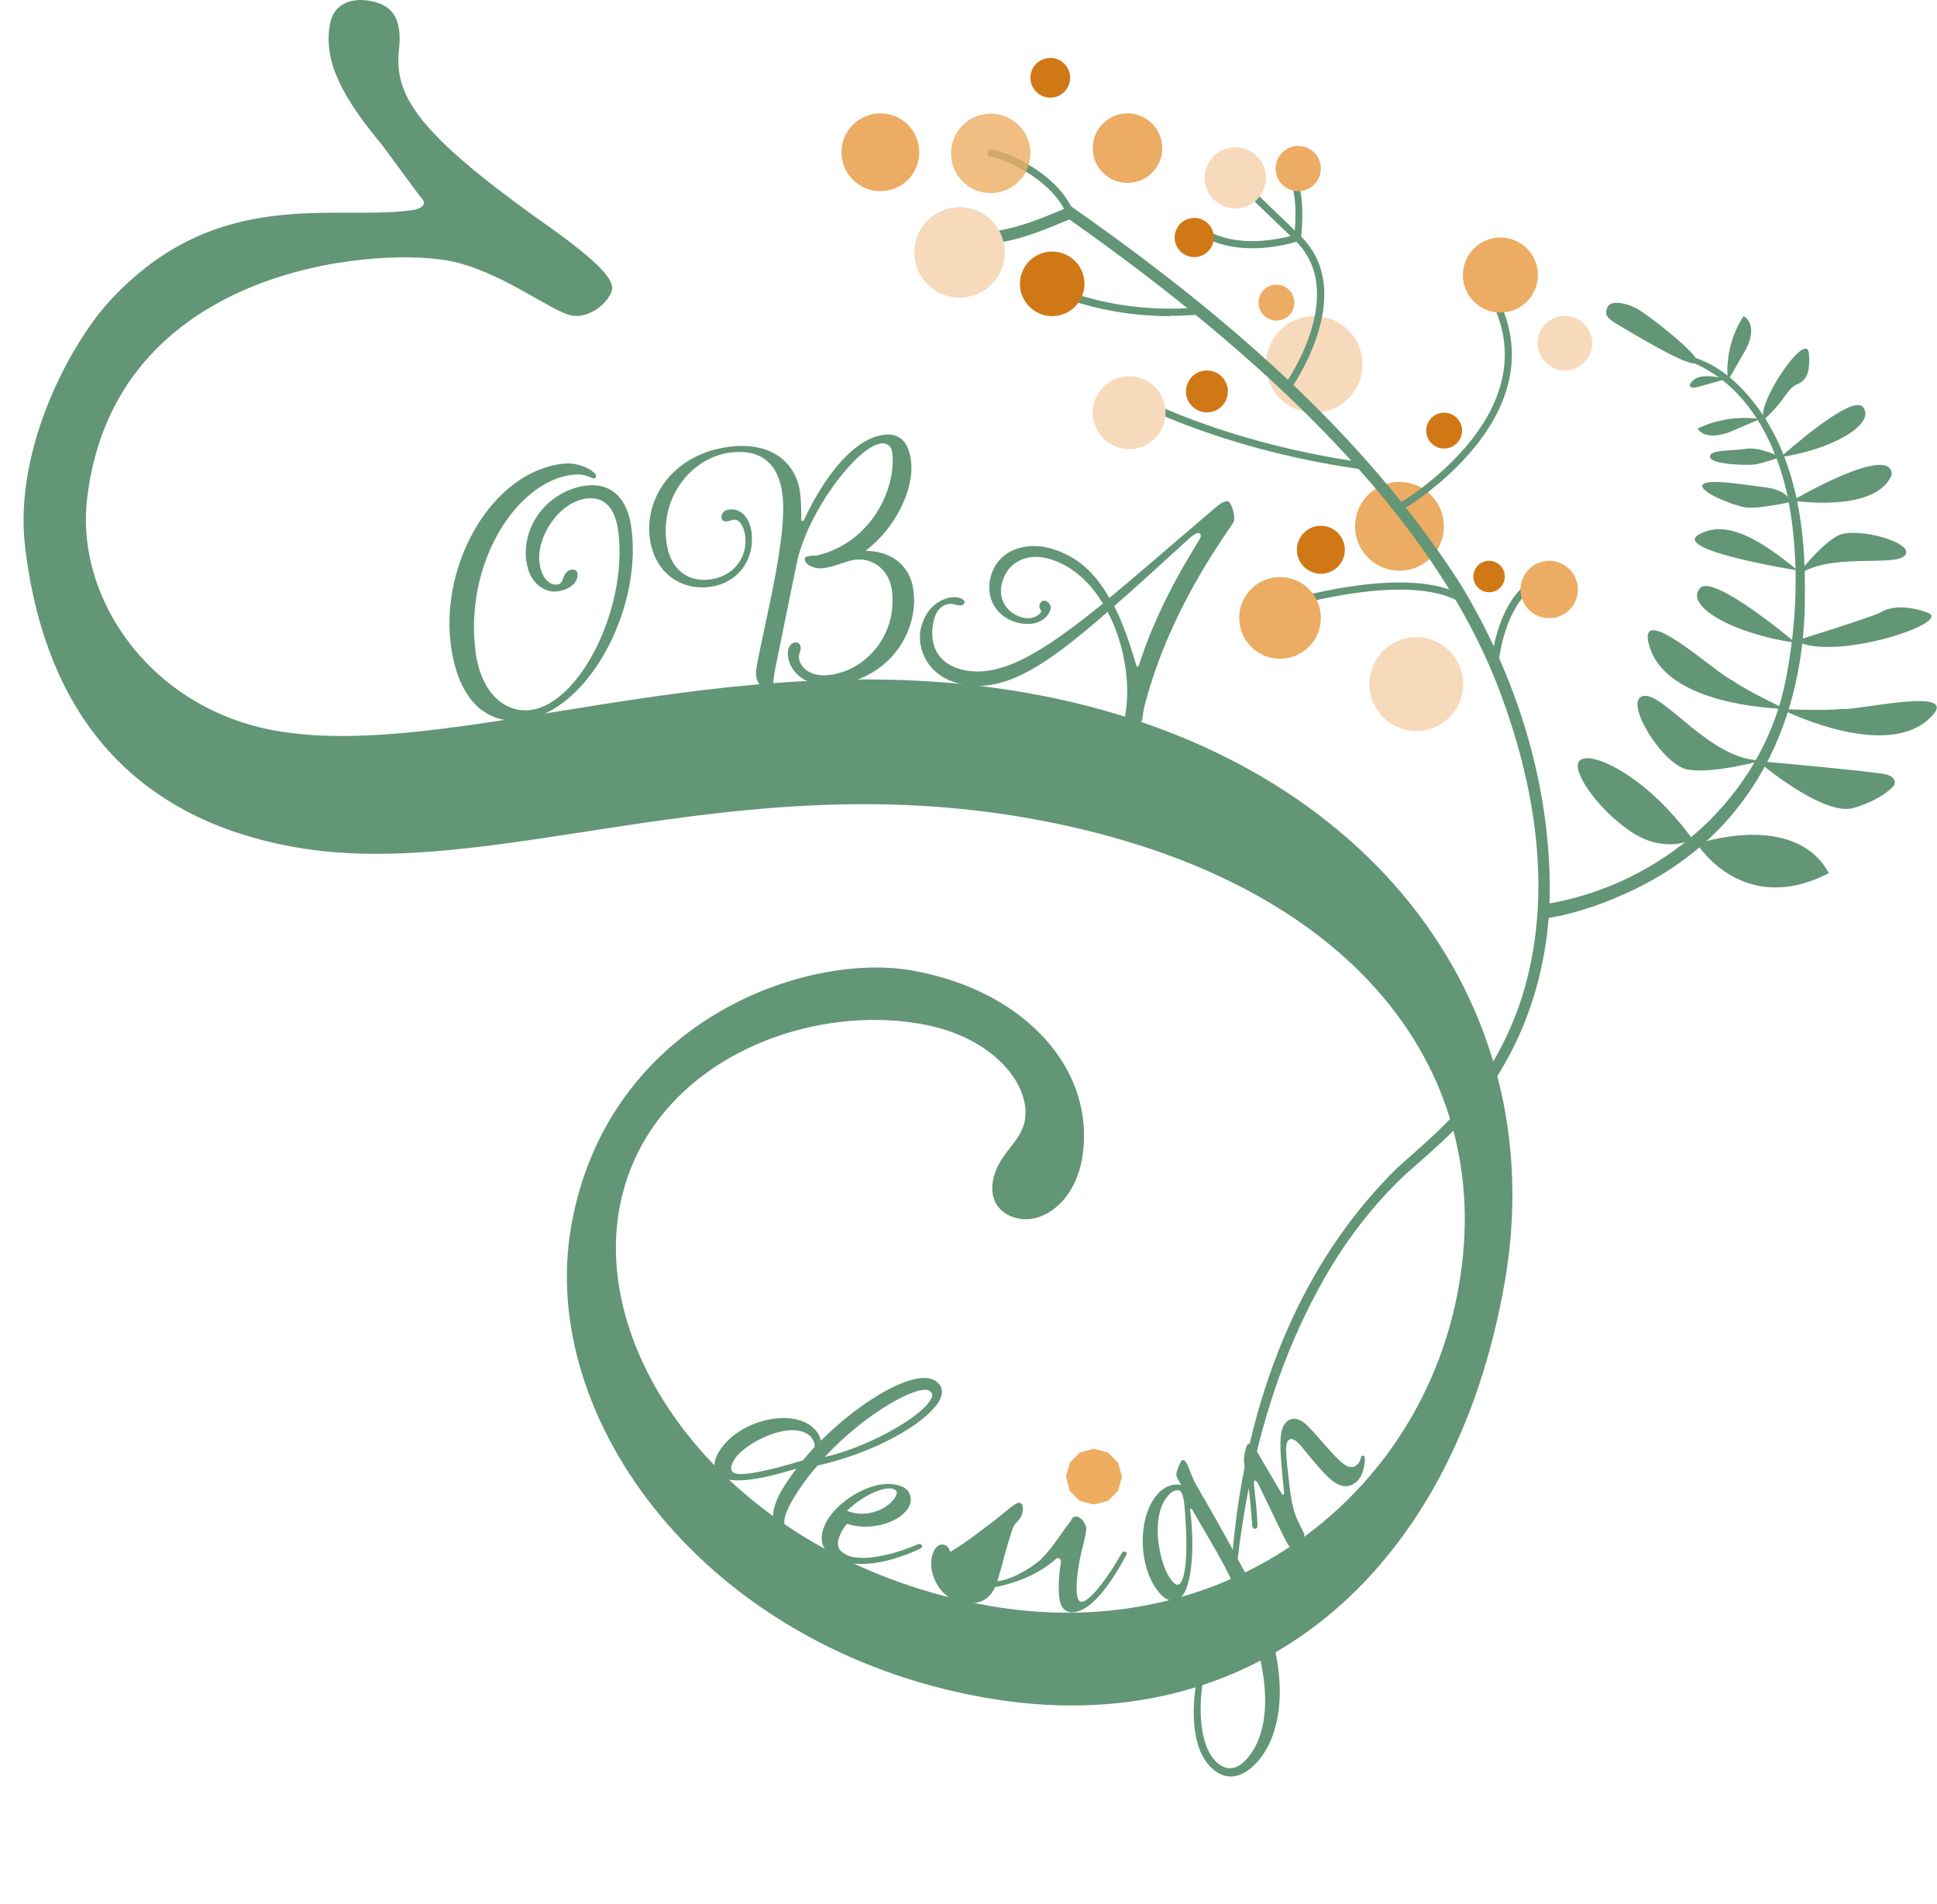 <?xml version="1.0" encoding="UTF-8"?>
<svg id="_レイヤー_1" data-name="レイヤー 1" xmlns="http://www.w3.org/2000/svg" width="70.23" height="69.01" xmlns:xlink="http://www.w3.org/1999/xlink" viewBox="0 0 70.23 69.01">
  <defs>
    <style>
      .cls-1 {
        fill: #f7d9bc;
      }

      .cls-2 {
        fill: #eead61;
      }

      .cls-3 {
        fill: #629676;
      }

      .cls-4 {
        fill: #d07816;
      }

      .cls-5 {
        opacity: .8;
      }

      .cls-5, .cls-6 {
        fill: #ecac63;
      }

      .cls-7 {
        fill: url(#_名称未設定グラデーション_25);
      }

      .cls-8 {
        fill: none;
      }
    </style>
    <linearGradient id="_名称未設定グラデーション_25" data-name="名称未設定グラデーション 25" x1="-7.01" y1="4" x2="50.94" y2="75.94" gradientUnits="userSpaceOnUse">
      <stop offset="0" stop-color="#eeb257"/>
      <stop offset="0" stop-color="#ebb157"/>
      <stop offset=".1" stop-color="#c6aa5f"/>
      <stop offset=".19" stop-color="#a7a366"/>
      <stop offset=".3" stop-color="#8e9e6c"/>
      <stop offset=".41" stop-color="#7a9a70"/>
      <stop offset=".55" stop-color="#6c9873"/>
      <stop offset=".71" stop-color="#649675"/>
      <stop offset="1" stop-color="#629676"/>
    </linearGradient>
  </defs>
  <g>
    <g>
      <path class="cls-3" d="m19.08,20.34c-.17-1.38.89-2.59,2.2-2.74.85-.09,1.48.41,1.62,1.59.37,2.95-1.61,6.65-3.98,6.92-1.38.15-2.34-.84-2.58-2.78-.36-2.94,1.52-6.24,4.08-6.52.63-.07,1.17.29,1.19.43,0,.05-.02.1-.08.1-.12.01-.25-.19-.77-.13-1.99.22-3.93,3.15-3.52,6.4.18,1.44,1.01,2.24,1.98,2.13,1.78-.2,3.54-3.66,3.2-6.46-.11-.87-.51-1.28-1.13-1.21-1.03.11-1.85,1.41-1.73,2.33.07.57.38.82.63.79.12-.01.19-.08.22-.21.06-.16.13-.31.33-.33.12-.01.19.04.2.17.03.25-.24.56-.75.62-.47.05-1.01-.33-1.1-1.08Z"/>
      <path class="cls-3" d="m31.94,16.08c-.85.09-2.68,2.48-3.06,4.37l-.78,3.83c-.11.56-.02.74-.2.76-.14.02-.44-.23-.48-.5-.02-.2.01-.41.12-.92l.33-1.56c.37-1.73.61-3.22.5-4.13-.14-1.14-.79-1.65-1.85-1.53-1.37.15-2.57,1.53-2.36,3.23.12.99.75,1.47,1.55,1.38.91-.1,1.4-.83,1.31-1.57-.05-.42-.25-.62-.41-.6-.09.01-.15.05-.25.06-.12.01-.19-.03-.2-.13-.02-.15.09-.28.28-.3.44-.05.74.31.81.83.12.99-.5,1.86-1.55,1.98-1.1.12-1.99-.59-2.14-1.78-.19-1.56.95-3.08,2.93-3.31,1.6-.18,2.4.69,2.52,1.68.04.34.04.61.04.94,0,.08.06.12.11.02.74-1.59,1.82-2.95,2.9-3.07.51-.06.88.21.97.94.13,1.04-.57,2.45-1.65,3.27.92,0,1.63.52,1.74,1.44.19,1.5-.87,3.2-2.87,3.42-.97.11-1.6-.42-1.68-1.04-.04-.31.11-.48.24-.5.12-.01.2.04.22.16.02.15-.08.2-.06.41.04.36.45.69,1.09.61,1.33-.15,2.48-1.45,2.28-3.06-.1-.79-.73-1.19-1.32-1.12-.35.04-.75.26-1.19.31-.26.03-.63-.1-.65-.32,0-.08.01-.14.43-.14,1.98-.46,2.9-2.43,2.74-3.74-.03-.25-.21-.35-.44-.33Z"/>
      <path class="cls-3" d="m34.97,21.85c-.02.08-.11.13-.33.07-.27-.09-.63.02-.77.52-.2.77,0,1.55.95,1.82,1.35.37,2.87-.51,5.17-2.38-.47-.78-1.14-1.4-1.98-1.63-.73-.2-1.47.08-1.68.88-.16.59.18,1.1.72,1.25.38.11.67-.1.7-.21.01-.04-.09-.12-.06-.24.02-.09.11-.18.21-.15.1.03.23.14.19.3-.1.38-.57.67-1.24.48-.69-.19-1.14-.85-.93-1.65.25-.96,1.24-1.29,2.17-1.03,1,.28,1.65.94,2.13,1.8,1.09-.9,2.33-1.99,3.84-3.27.22-.2.41-.26.46-.24.13.04.27.51.22.72-.06.21-2.25,2.92-3.23,6.65-.08.3-.06.42-.1.55-.02.09-.09.15-.22.18-.13.03-.24.06-.31.04-.1-.03-.12-.13-.1-.29.23-1.1.02-2.63-.62-3.84-2.29,2-3.83,3.03-5.46,2.58-1.17-.33-1.48-1.38-1.3-2.03.24-.92,1.01-1.16,1.37-1.06.15.04.22.11.2.19Zm6.34,2.21c.81-2.49,2.17-4.42,2.22-4.59.02-.08-.01-.13-.04-.14-.06-.02-.16,0-.36.18-1.03.93-1.91,1.75-2.73,2.46.32.64.57,1.37.79,2.13.05.13.09.06.12-.03Z"/>
    </g>
    <path class="cls-3" d="m16.19,9.44c-2.74-.48-12.04.28-13.03,8.62-.44,3.69,2.35,7.64,6.84,8.43,6.48,1.14,16.35-3.29,27.24-1.37,12.22,2.15,19.12,11.17,17.31,21.4-1.86,10.56-9.12,16.74-18.85,15.02-10.14-1.79-16.22-10.1-14.99-17.09,1.3-7.4,8.44-9.95,12.35-9.27,4.16.73,6.72,3.67,6.17,6.83-.26,1.5-1.35,2.33-2.27,2.17-.67-.12-1.09-.62-.96-1.37.18-1,1.01-1.36,1.16-2.2.22-1.25-1.1-3.02-3.76-3.49-4.41-.78-10.04,1.58-10.95,6.73-1,5.65,4.34,12.76,13.4,14.36,8.65,1.52,15.71-4,17.04-11.57,1.42-8.06-4.13-14.96-15.61-16.98-10.89-1.92-19.44,2.32-26.59,1.05S1.44,24.28.91,19.83c-.43-3.65,1.73-7.47,3.06-8.91,3.93-4.28,8.26-2.86,11.09-3.32.36-.11.39-.27.17-.48l-1.38-1.87c-1.34-1.61-2.14-2.95-1.89-4.36.13-.75.77-.98,1.44-.86.75.13,1.19.55,1.07,1.73-.21,1.68.67,3.03,4.93,6.1,2.14,1.49,2.87,2.22,2.79,2.64s-.79,1.06-1.45.94c-.75-.13-2.62-1.66-4.53-2Z"/>
    <g>
      <path class="cls-3" d="m28.87,53.24c-1.38.43-2.35.55-2.74.29-.35-.24-.25-.64,0-1,.69-1.01,2.4-1.44,3.23-.87.23.16.37.37.4.57,1.56-1.56,3.49-2.63,4.16-2.17.28.19.31.48.08.81-.53.77-2.25,1.78-4.36,2.26-.23.26-.45.54-.65.84-.67.99-.65,1.38-.38,1.57.14.1.25.1.29.12.01,0,.03.04.01.06-.04.05-.31.03-.52-.11-.44-.3-.58-.83.17-1.93.1-.14.19-.28.31-.43Zm.24-.3c.14-.17.28-.33.43-.49,0-.15-.07-.33-.24-.45-.72-.49-2.25.3-2.64.86-.18.26-.19.44-.07.52.24.17,1.3-.07,2.52-.44Zm.78-.12c1.44-.31,3.35-1.35,3.8-2,.14-.2.15-.31.01-.4-.36-.25-2.25.73-3.81,2.41Z"/>
      <path class="cls-3" d="m30.69,56.37c.55.25,1.63.02,2.52-.36.1-.04.12-.05.17-.03.03.01.07.07.05.11-.01.03-.05.03-.1.07-1.22.55-2.26.68-2.94.37-.61-.28-.73-.71-.47-1.28.4-.86,1.89-1.77,2.81-1.35.27.12.36.44.24.69-.27.59-1.41.94-2.26.65-.11.12-.19.26-.25.4-.16.35-.08.58.23.72Zm1.74-2.38c-.32-.15-1.16.22-1.72.78.75.3,1.57-.1,1.78-.56.05-.11.03-.17-.06-.21Z"/>
      <path class="cls-7" d="m35.38,57.51c-.45-.06-.86-.23-1.13-.46-.04.06-.05.1-.06.18-.04.26.33.55.62.59.25.03.42-.08.56-.31Zm-.91-1.01v.06c-.02.11-.05.18-.07.24.15.26.55.42,1.03.49h.06s.16-.44.16-.44c.14-.47.35-1.13.49-1.5.02-.03,0-.03-.02,0-.4.27-1.15.82-1.65,1.14Z"/>
      <path class="cls-3" d="m36.07,57.56c-.21.41-.53.63-1.16.54-.81-.12-1.22-.99-1.14-1.57.05-.37.24-.56.42-.54.14.02.22.12.26.27.32-.19.65-.41,1.18-.82.37-.26.72-.56,1.02-.8.18-.13.24-.17.32-.16.09.01.14.14.11.3-.04.31-.24.37-.33.56-.09.19-.3.91-.44,1.47-.06.18-.1.36-.15.51.46-.04,1.1-.39,1.54-.75.51-.51.7-.89,1.12-1.43.04-.1.09-.15.15-.16.18-.04.37.2.41.38.02.09-.02.27-.08.54-.24.87-.31,1.65-.24,1.97.04.18.11.21.2.19.33-.08.98-.99,1.37-1.69.06-.09.08-.12.11-.12.05-.01.1,0,.11.05,0,.03,0,.06-.04.12-.6,1.11-1.22,1.88-1.78,2.01-.27.06-.52-.02-.6-.39-.08-.33-.04-1.01.04-1.41,0-.12-.08-.17-.16-.14-.59.54-1.38.88-2.26,1.05Z"/>
      <path class="cls-3" d="m45.28,57.25c1.63,3.18,1.3,5.7.17,6.76-.53.5-1.09.54-1.59.01-1.06-1.11-.61-4.36.92-6.47-.24-.52-.53-1.08-.89-1.68l-.68-1.17s-.07-.02-.06.03c.18,1.37.06,2.81-.33,3.17-.25.23-.53.12-.74-.11-.84-.89-.88-2.91-.02-3.72.23-.21.51-.29.77-.24l-.13-.22c-.07-.12-.06-.2.01-.39.06-.16.11-.25.13-.27.03-.03.08-.03.12.01.11.11.18.39.35.76.26.48.74,1.23,1.86,3.34l.09.19Zm-2.88-3.08c-.74.7-.39,2.63.12,3.17.11.11.19.14.26.07.21-.2.27-1.13.22-1.96-.04-.99-.09-1.26-.19-1.38-.07-.08-.25-.06-.41.09Zm2.71,9.69c.79-.75,1.31-2.65-.24-6.1-1.48,2.11-1.7,5.13-.82,6.06.38.41.77.32,1.06.04Z"/>
      <path class="cls-3" d="m49.36,52.78s.07-.02.1,0c.07.06,0,.65-.22.88-.27.28-.62.33-1.07-.1-.49-.47-.91-1.07-1.1-1.25-.17-.16-.28-.18-.36-.09-.1.1-.11.36,0,1.26.11,1.05.19,1.37.44,1.84l.1.21c.07.11.08.21-.22.52-.08.08-.17.11-.25.04-.07-.06-.15-.21-.35-.62l-.81-1.68c-.1-.18-.18-.15-.15.05.04.36.11,1.03.12,1.4.01.1,0,.13-.03.16-.03.03-.08.03-.11,0-.02-.02-.04-.04-.05-.11-.05-.69-.11-1.48-.28-2.18-.06-.29.06-.69.12-.75.04-.04.09-.05.18.04.07.06.19.27.34.54l.67,1.14c.1.18.15.12.12-.04-.16-1.58-.2-2.19.08-2.48.19-.2.47-.17.76.11.3.29.83.95,1.16,1.26.32.31.52.31.68.14.13-.13.09-.25.15-.31Z"/>
      <polygon class="cls-2" points="40.17 52.65 39.66 52.52 39.16 52.65 38.79 53.02 38.65 53.53 38.78 54.04 39.15 54.41 39.66 54.54 40.17 54.41 40.54 54.04 40.68 53.53 40.54 53.03 40.17 52.65"/>
    </g>
    <circle class="cls-6" cx="50.74" cy="19.08" r="1.61"/>
    <circle class="cls-1" cx="47.65" cy="13.21" r="1.75"/>
    <path class="cls-3" d="m44.61,60.41c-.3-6.45,1.33-13.48,6.09-18.11.96-.86,1.97-1.69,2.73-2.75.77-1.03,1.36-2.18,1.75-3.4,1.17-3.72.49-7.76-.9-11.34-2.7-6.89-9.66-12.74-15.6-16.92,0,0,.22.01.22.01-1.24.52-2.58,1.12-3.95.9-.2-.05-.42-.18-.52-.38-.02-.05,0-.11.04-.13.02-.01.04-.01.06,0,.19.04.34.07.51.1,1.26.16,2.53-.39,3.66-.87,0,0,.12-.05.12-.05l.1.07c5.34,3.75,10.45,8.07,14.01,13.6,2.05,3.36,3.29,7.28,3.26,11.24-.03,2.64-.84,5.31-2.45,7.41-.78,1.07-1.8,1.91-2.78,2.78-.94.88-1.76,1.89-2.46,2.97-2.78,4.39-3.79,9.72-3.88,14.87h0Z"/>
    <path class="cls-3" d="m56.01,32.78c4.23-.68,7.91-3.87,8.74-8.16.41-2.08.49-4.29.11-6.39-.38-2.04-1.44-4.2-3.43-5.06-.06-.02-.09-.08-.06-.13.02-.05.07-.07.12-.06,1.06.36,1.87,1.22,2.48,2.14,1.19,1.87,1.49,4.14,1.47,6.32.05,4.63-1.89,8.75-6.2,10.81-1,.48-2.03.85-3.15,1.04-.14.02-.27-.07-.3-.21-.03-.15.08-.29.23-.3h0Z"/>
    <path class="cls-3" d="m61.53,30.59s1.65,2.68,4.78,1.06c-1.26-2.28-4.78-1.06-4.78-1.06Z"/>
    <path class="cls-3" d="m63.74,27.6s2.36,2.01,3.46,1.69,1.48-.83,1.48-.83c0,0,.12-.27-.27-.38s-4.67-.49-4.67-.49Z"/>
    <path class="cls-3" d="m64.56,25.7c1.21.58,4.01,1.62,5.38.36s-2.69-.27-3.19-.36c-.55.08-2.2,0-2.2,0Z"/>
    <path class="cls-3" d="m64.71,25.7c-1.35-.05-4.34-.43-4.9-2.25s2.5,1.04,2.98,1.2c.44.34,1.93,1.05,1.93,1.05Z"/>
    <path class="cls-3" d="m65.1,23.23c1.41.77,5.75-.67,4.79-1.02s-1.5-.14-1.73,0-3.06,1.02-3.06,1.02Z"/>
    <path class="cls-3" d="m65.1,20.92c1.11-.94,3.58-.34,3.97-.79s-1.76-1.05-2.42-.72-1.55,1.51-1.55,1.51Z"/>
    <path class="cls-3" d="m63.92,27.56c-1.85.08-3.59-2.48-4.34-2.33s.68,2.47,1.58,2.66,2.76-.33,2.76-.33Z"/>
    <path class="cls-3" d="m64.98,18.15c.76.1,3.1.29,3.61-.94,0-1.18-3.61.94-3.61.94Z"/>
    <path class="cls-3" d="m65.1,23.3c-2.22-.31-4.05-1.33-3.46-1.98.48-.54,3.46,1.98,3.46,1.98Z"/>
    <path class="cls-3" d="m65.59,12.85c-.05-1.02-2.02,1.96-1.61,2.34.75-.67.8-1.11,1.2-1.27s.44-.61.41-1.07Z"/>
    <path class="cls-3" d="m62.65,13.81c-.15-1.38.57-2.35.57-2.35,0,0,.54.26.1,1.17l-.67,1.17Z"/>
    <path class="cls-3" d="m63.82,15.19c-1.31-.19-2.27.35-2.27.35,0,0,.23.45,1.12.14l1.15-.49Z"/>
    <path class="cls-3" d="m58.3,11.11c-.18.33.03.47.46.72.47.27,2.6,1.58,2.77,1.31.15-.24-1.87-1.81-2.25-1.99s-.86-.26-.98-.04Z"/>
    <path class="cls-3" d="m61.37,30.43s-.99.53-2.19-.25-2.23-2.24-1.92-2.59,1.52.22,2.51,1.08,1.6,1.76,1.6,1.76Z"/>
    <path class="cls-3" d="m64.56,16.57c1.91-.28,3.48-1.22,2.98-1.82-.41-.49-2.98,1.82-2.98,1.82Z"/>
    <path class="cls-3" d="m65.18,20.68c-1.36-1.12-2.59-1.87-3.59-1.3s3.59,1.3,3.59,1.3Z"/>
    <path class="cls-3" d="m64.91,18.2s-.04-.42-.89-.53-2.15-.33-2.29-.09,1.07.73,1.53.81,1.65-.19,1.65-.19Z"/>
    <path class="cls-3" d="m64.56,16.57s-.75-.38-1.25-.3-1.36.02-1.31.3,1.36.3,1.61.27.95-.27.95-.27Z"/>
    <path class="cls-3" d="m62.59,13.74s-.86-.25-1.18.03-.03.31.14.26,1.04-.29,1.04-.29Z"/>
    <path class="cls-3" d="m54.2,24.19s0,0-.01,0c-.07,0-.12-.07-.12-.14,0-.11.23-2.71,1.94-3.25.07-.02.14.02.16.08.02.07-.02.14-.08.16-1.54.49-1.76,3-1.76,3.03,0,.07-.06.12-.13.12Z"/>
    <path class="cls-3" d="m46.25,22.14c-.05,0-.11-.03-.12-.09-.02-.07.02-.14.08-.16.2-.06,4.83-1.53,6.9-.26.06.04.08.12.04.18-.04.06-.12.08-.18.04-1.97-1.21-6.64.27-6.69.28-.01,0-.03,0-.04,0Z"/>
    <path class="cls-3" d="m50.72,18.54s-.09-.02-.11-.07c-.04-.06-.01-.14.05-.18.06-.03,5.5-3.19,3.43-7.34-.03-.06,0-.14.06-.17.06-.03.14,0,.17.06,2.17,4.37-3.48,7.65-3.53,7.68-.02.01-.04.02-.06.02Z"/>
    <path class="cls-3" d="m49.43,17.02s-.01,0-.02,0c-5.69-.79-9.05-2.83-9.08-2.85-.06-.04-.08-.12-.04-.18.04-.06.12-.08.18-.04.03.02,3.35,2.03,8.98,2.82.07,0,.12.08.11.15,0,.06-.06.11-.13.11Z"/>
    <path class="cls-3" d="m46.67,14.18s-.05,0-.08-.02c-.06-.04-.07-.12-.03-.18.02-.03,2.39-3.34.39-5.27l-2.11-2.03c-.05-.05-.05-.13,0-.18.05-.05.13-.05.18,0l2.11,2.03c2.17,2.09-.33,5.57-.36,5.61-.03.03-.06.05-.1.05Z"/>
    <path class="cls-3" d="m45.4,9c-.63,0-1.34-.12-1.94-.54-.06-.04-.07-.12-.03-.18.04-.06.12-.07.18-.03,1.18.83,2.93.38,3.32.27.04-.36.15-1.77-.33-2.28-.05-.05-.05-.13,0-.18.05-.05.13-.05.18,0,.63.67.4,2.49.39,2.57v.08s-.09.03-.09.03c-.05.02-.79.26-1.69.26Zm1.64-.39h0,0Z"/>
    <path class="cls-3" d="m38.79,7.83s-.1-.03-.12-.08c-.6-1.37-2.53-2.08-2.73-2.07-.07.01-.13-.04-.14-.11-.01-.07.04-.14.11-.15.24-.03,2.33.69,3,2.22.03.07,0,.14-.07.17-.02,0-.03.01-.05.01Z"/>
    <path class="cls-3" d="m42.43,11.46c-2.93,0-4.77-1.06-4.85-1.11-.06-.04-.08-.12-.05-.18.04-.06.11-.08.18-.05.02.01,2.32,1.34,5.81,1.02.07,0,.13.05.14.12,0,.07-.05.13-.12.14-.38.03-.75.05-1.11.05Z"/>
    <circle class="cls-5" cx="35.92" cy="5.56" r="1.44"/>
    <circle class="cls-6" cx="47.07" cy="6.11" r=".82"/>
    <circle class="cls-6" cx="54.4" cy="9.97" r="1.36"/>
    <circle class="cls-6" cx="56.17" cy="21.37" r="1.04"/>
    <circle class="cls-6" cx="46.41" cy="22.4" r="1.48"/>
    <circle class="cls-1" cx="40.94" cy="14.96" r="1.32"/>
    <circle class="cls-1" cx="44.79" cy="6.45" r="1.11"/>
    <circle class="cls-1" cx="56.74" cy="12.44" r=".99"/>
    <circle class="cls-4" cx="47.89" cy="19.93" r=".87"/>
    <circle class="cls-4" cx="43.3" cy="8.61" r=".71"/>
    <circle class="cls-4" cx="38.15" cy="10.29" r="1.17"/>
    <circle class="cls-4" cx="52.36" cy="15.61" r=".65"/>
    <circle class="cls-4" cx="53.99" cy="20.9" r=".57"/>
    <circle class="cls-4" cx="43.76" cy="14.19" r=".76"/>
    <circle class="cls-1" cx="34.79" cy="9.15" r="1.64"/>
    <circle class="cls-1" cx="51.35" cy="24.8" r="1.7"/>
    <circle class="cls-6" cx="40.88" cy="5.37" r="1.26"/>
    <circle class="cls-6" cx="46.28" cy="10.97" r=".65"/>
    <circle class="cls-6" cx="31.92" cy="5.52" r="1.41"/>
    <circle class="cls-4" cx="38.08" cy="2.82" r=".72"/>
  </g>
  <rect class="cls-8" y="1.29" width="67.72" height="67.72"/>
</svg>